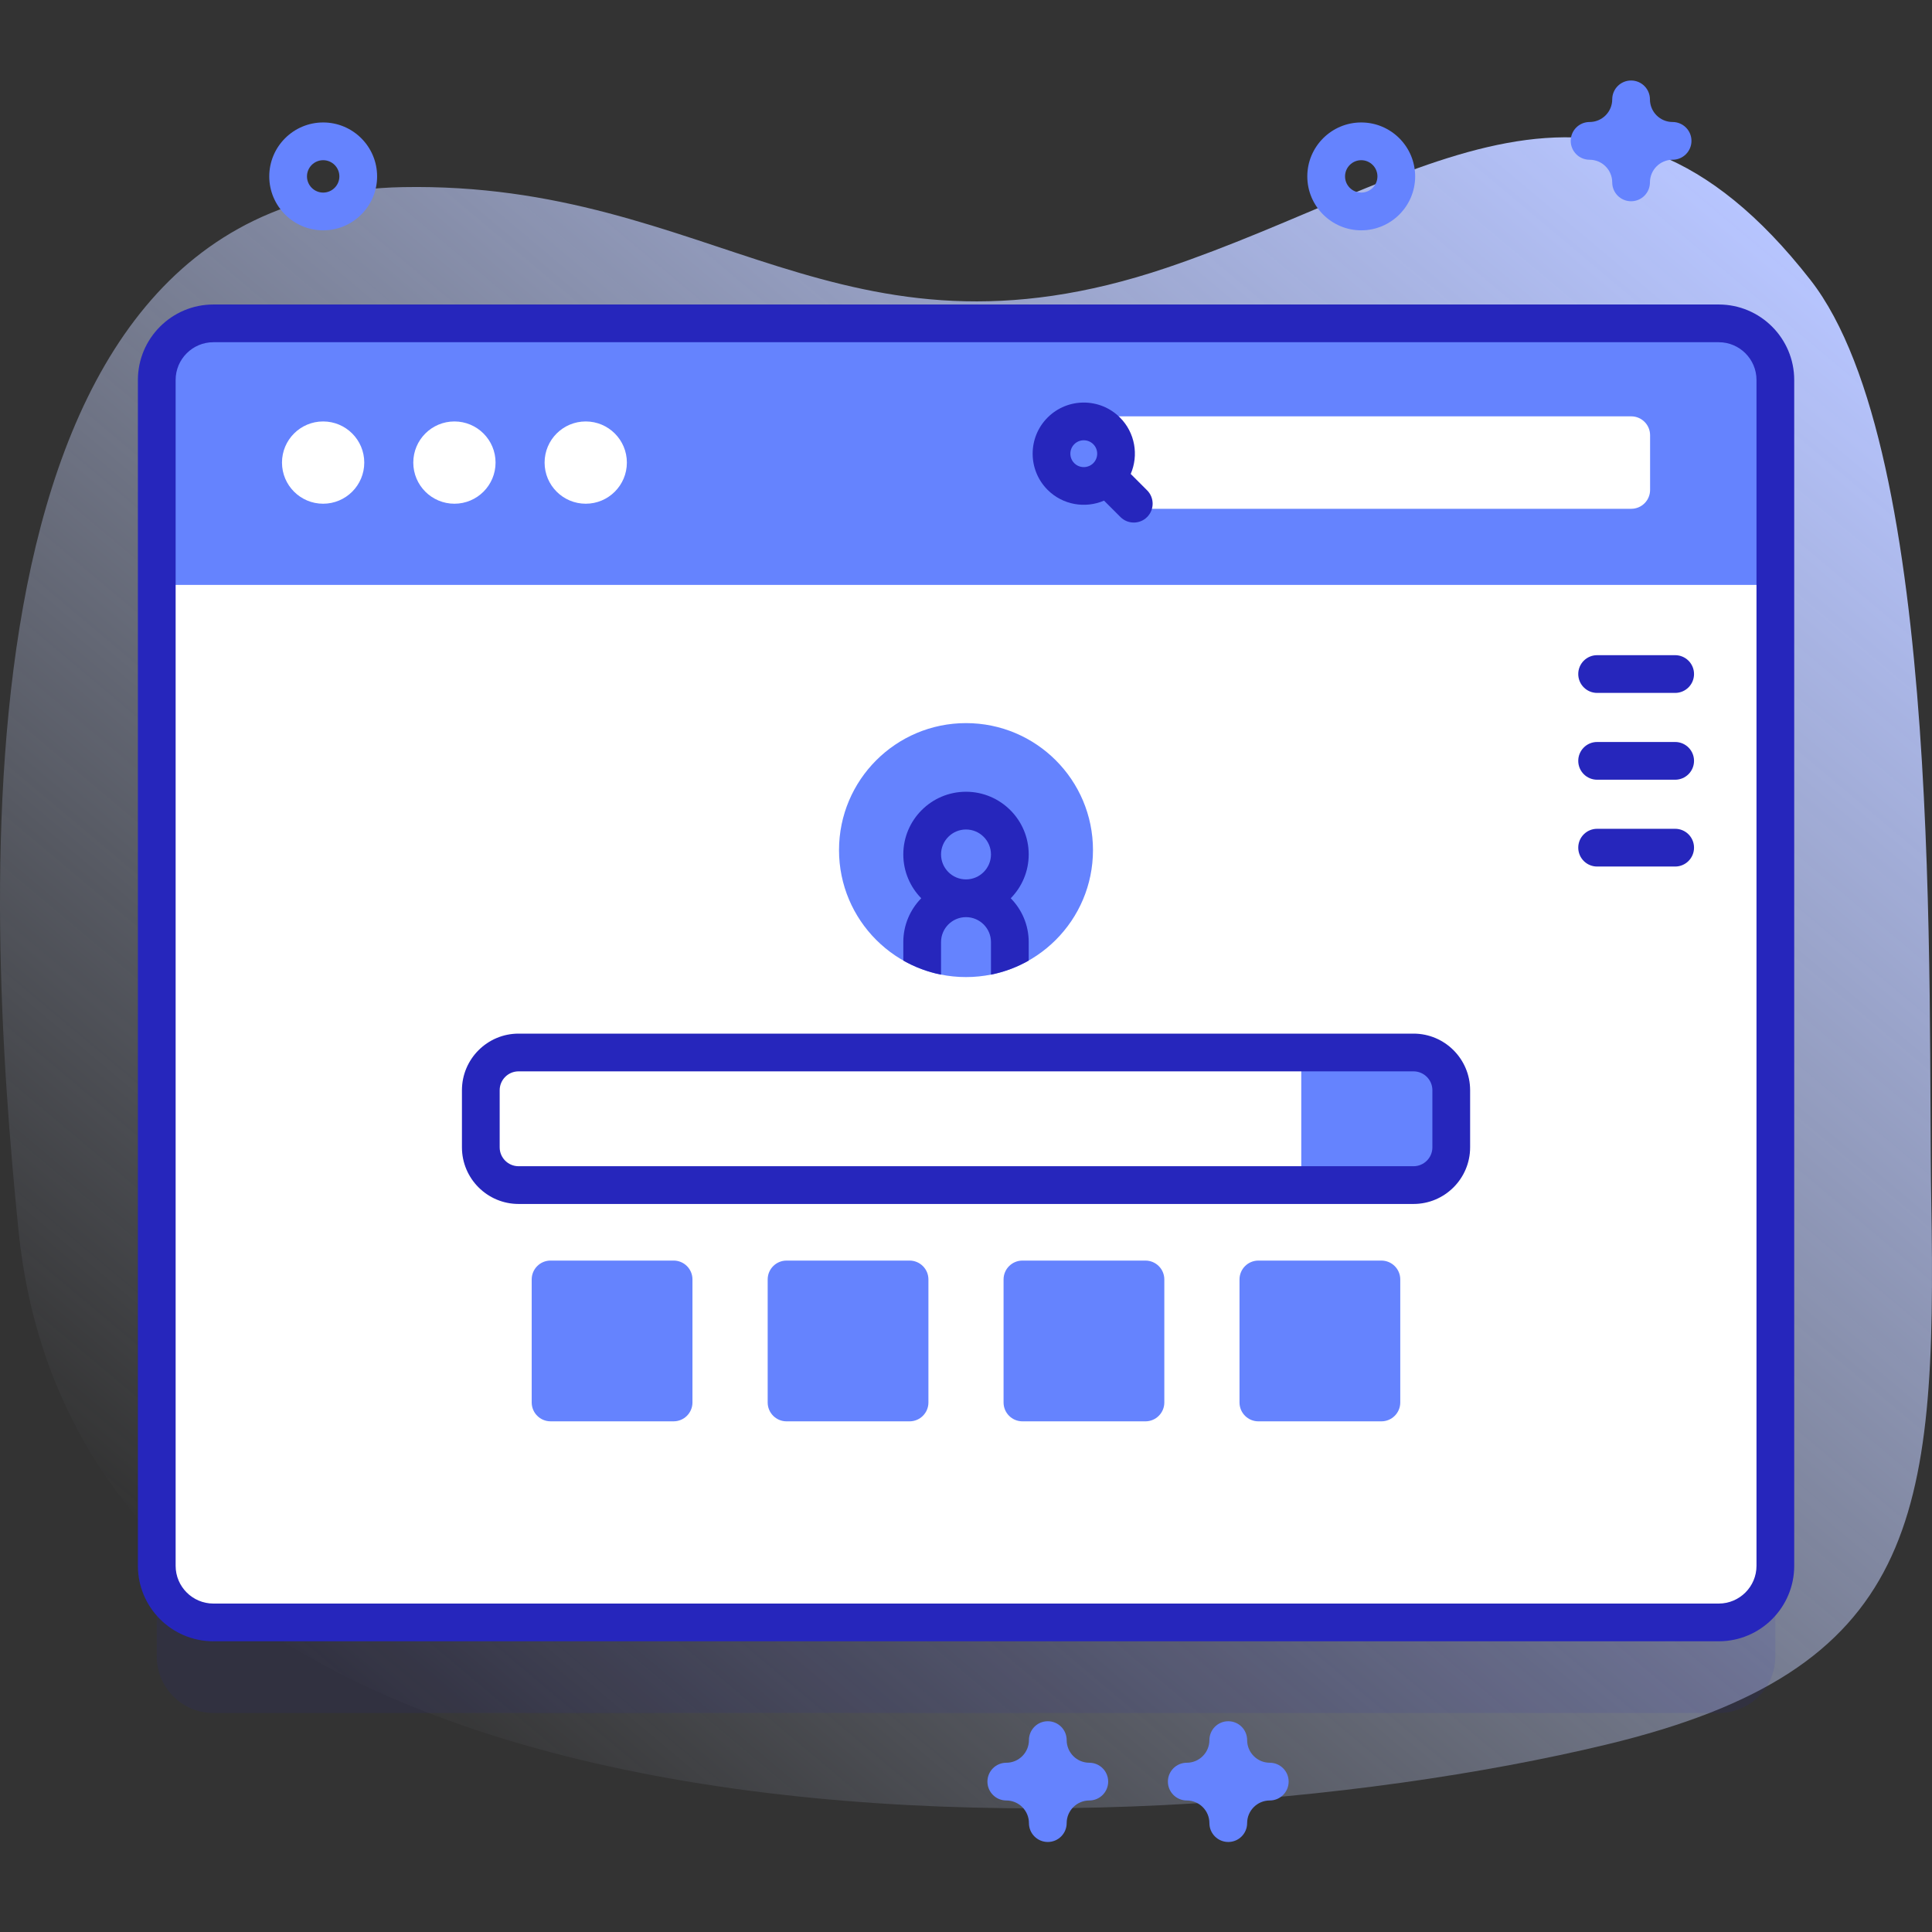 <svg width="120" height="120" viewBox="0 0 120 120" fill="none" xmlns="http://www.w3.org/2000/svg">
  <rect x="0" y="0" width="120" height="120" fill="#333333" stroke="none"/>
  <path d="M1.148 76.422C5.237 116.939 69.683 115.596 99.773 108.359C119.102 103.711 120.304 94.42 119.954 74.609C119.729 61.839 120.761 28.033 112.453 17.393C99.692 1.049 88.259 11.299 72.456 16.634C52.185 23.477 44.287 11.26 25.001 11.623C-3.275 12.157 -0.963 55.511 1.148 76.422Z" fill="url(#paint0_linear_4902_31230)"/>
  <path opacity="0.1" d="M106.754 106.396H13.252C11.31 106.396 9.736 104.822 9.736 102.88V29.224C9.736 27.282 11.31 25.708 13.252 25.708H106.754C108.695 25.708 110.269 27.282 110.269 29.224V102.88C110.269 104.822 108.695 106.396 106.754 106.396Z" fill="#2626BC"/>
  <path d="M106.754 100.771H13.252C11.31 100.771 9.736 99.197 9.736 97.255V23.599C9.736 21.658 11.31 20.084 13.252 20.084H106.754C108.695 20.084 110.269 21.658 110.269 23.599V97.255C110.269 99.197 108.695 100.771 106.754 100.771Z" fill="white"/>
  <path d="M110.269 36.329V23.599C110.269 21.658 108.695 20.084 106.754 20.084H13.252C11.31 20.084 9.736 21.658 9.736 23.599V36.329H110.269Z" fill="#6583FE"/>
  <path d="M106.755 101.943H13.253C10.668 101.943 8.565 99.841 8.565 97.256V23.6C8.565 21.015 10.668 18.913 13.253 18.913H106.755C109.339 18.913 111.442 21.015 111.442 23.6V97.256C111.443 99.841 109.34 101.943 106.755 101.943ZM13.253 21.256C11.961 21.256 10.909 22.308 10.909 23.6V97.256C10.909 98.549 11.961 99.6 13.253 99.6H106.755C108.047 99.6 109.099 98.549 109.099 97.256V23.6C109.099 22.308 108.047 21.256 106.755 21.256H13.253Z" fill="#2626BC"/>
  <path d="M20.07 31.287C21.481 31.287 22.625 30.143 22.625 28.732C22.625 27.321 21.481 26.177 20.07 26.177C18.659 26.177 17.515 27.321 17.515 28.732C17.515 30.143 18.659 31.287 20.07 31.287Z" fill="white"/>
  <path d="M28.225 31.287C29.636 31.287 30.78 30.143 30.78 28.732C30.78 27.321 29.636 26.177 28.225 26.177C26.814 26.177 25.67 27.321 25.67 28.732C25.67 30.143 26.814 31.287 28.225 31.287Z" fill="white"/>
  <path d="M36.381 31.287C37.792 31.287 38.936 30.143 38.936 28.732C38.936 27.321 37.792 26.177 36.381 26.177C34.97 26.177 33.826 27.321 33.826 28.732C33.826 30.143 34.97 31.287 36.381 31.287Z" fill="white"/>
  <path d="M101.318 31.602H69.406V25.86H101.318C101.965 25.86 102.49 26.385 102.49 27.032V30.43C102.49 31.077 101.966 31.602 101.318 31.602Z" fill="white"/>
  <path d="M69.562 25.933C68.324 24.694 66.308 24.694 65.069 25.933C63.83 27.172 63.83 29.187 65.069 30.426C66.015 31.372 67.413 31.593 68.573 31.095L69.593 32.114C70.05 32.571 70.792 32.571 71.25 32.114C71.707 31.656 71.707 30.914 71.25 30.456L70.231 29.437C70.73 28.277 70.509 26.879 69.562 25.933ZM66.726 27.59C67.051 27.265 67.58 27.265 67.905 27.59C68.23 27.915 68.23 28.444 67.905 28.769C67.58 29.094 67.051 29.094 66.726 28.769C66.401 28.444 66.401 27.915 66.726 27.59Z" fill="#2626BC"/>
  <path d="M60 60.688C64.356 60.688 67.887 57.157 67.887 52.801C67.887 48.445 64.356 44.914 60 44.914C55.644 44.914 52.113 48.445 52.113 52.801C52.113 57.157 55.644 60.688 60 60.688Z" fill="#6583FE"/>
  <path d="M63.895 53.07C63.895 50.923 62.146 49.177 59.999 49.177C57.852 49.177 56.106 50.923 56.106 53.07C56.106 54.129 56.533 55.09 57.22 55.793C56.533 56.494 56.106 57.455 56.106 58.514V59.663C56.826 60.071 57.614 60.371 58.45 60.537V58.514C58.45 57.659 59.146 56.965 59.999 56.965C60.855 56.965 61.551 57.659 61.551 58.514V60.537C62.388 60.371 63.175 60.071 63.895 59.663V58.514C63.895 57.455 63.468 56.494 62.779 55.793C63.468 55.09 63.895 54.129 63.895 53.07ZM59.999 54.621C59.146 54.621 58.45 53.925 58.45 53.07C58.45 52.217 59.146 51.521 59.999 51.521C60.855 51.521 61.551 52.217 61.551 53.07C61.551 53.925 60.855 54.621 59.999 54.621Z" fill="#2626BC"/>
  <path d="M87.797 73.61H32.209C30.915 73.61 29.865 72.561 29.865 71.266V67.718C29.865 66.424 30.915 65.374 32.209 65.374H87.797C89.091 65.374 90.141 66.424 90.141 67.718V71.266C90.141 72.561 89.091 73.61 87.797 73.61Z" fill="white"/>
  <path d="M87.796 65.374H80.824V73.61H87.796C89.091 73.61 90.14 72.561 90.14 71.266V67.718C90.14 66.424 89.091 65.374 87.796 65.374Z" fill="#6583FE"/>
  <path d="M41.838 88.281H34.197C33.55 88.281 33.025 87.756 33.025 87.109V79.468C33.025 78.82 33.55 78.296 34.197 78.296H41.838C42.486 78.296 43.01 78.82 43.01 79.468V87.109C43.01 87.756 42.486 88.281 41.838 88.281Z" fill="#6583FE"/>
  <path d="M56.495 88.282H48.853C48.206 88.282 47.682 87.757 47.682 87.11V79.469C47.682 78.822 48.206 78.297 48.853 78.297H56.495C57.142 78.297 57.666 78.822 57.666 79.469V87.11C57.666 87.757 57.142 88.282 56.495 88.282Z" fill="#6583FE"/>
  <path d="M71.146 88.282H63.505C62.858 88.282 62.333 87.757 62.333 87.11V79.469C62.333 78.822 62.858 78.297 63.505 78.297H71.146C71.793 78.297 72.318 78.822 72.318 79.469V87.11C72.318 87.757 71.793 88.282 71.146 88.282Z" fill="#6583FE"/>
  <path d="M85.801 88.282H78.16C77.513 88.282 76.988 87.757 76.988 87.11V79.469C76.988 78.822 77.513 78.297 78.16 78.297H85.801C86.448 78.297 86.973 78.822 86.973 79.469V87.11C86.973 87.757 86.448 88.282 85.801 88.282Z" fill="#6583FE"/>
  <path d="M104.047 43.038H99.2C98.553 43.038 98.028 42.513 98.028 41.866C98.028 41.219 98.553 40.694 99.2 40.694H104.047C104.694 40.694 105.219 41.219 105.219 41.866C105.219 42.514 104.694 43.038 104.047 43.038Z" fill="#2626BC"/>
  <path d="M104.047 48.43H99.2C98.553 48.43 98.028 47.905 98.028 47.258C98.028 46.611 98.553 46.086 99.2 46.086H104.047C104.694 46.086 105.219 46.611 105.219 47.258C105.219 47.905 104.694 48.43 104.047 48.43Z" fill="#2626BC"/>
  <path d="M104.047 53.822H99.2C98.553 53.822 98.028 53.297 98.028 52.65C98.028 52.002 98.553 51.478 99.2 51.478H104.047C104.694 51.478 105.219 52.002 105.219 52.65C105.219 53.297 104.694 53.822 104.047 53.822Z" fill="#2626BC"/>
  <path d="M84.549 14.306C82.702 14.306 81.199 12.803 81.199 10.956C81.199 9.109 82.702 7.606 84.549 7.606C86.396 7.606 87.898 9.109 87.898 10.956C87.898 12.803 86.396 14.306 84.549 14.306ZM84.549 9.95C83.994 9.95 83.543 10.401 83.543 10.956C83.543 11.51 83.994 11.962 84.549 11.962C85.103 11.962 85.555 11.51 85.555 10.956C85.555 10.401 85.103 9.95 84.549 9.95Z" fill="#6583FE"/>
  <path d="M20.073 14.306C18.226 14.306 16.724 12.803 16.724 10.956C16.724 9.109 18.226 7.606 20.073 7.606C21.92 7.606 23.423 9.109 23.423 10.956C23.423 12.803 21.92 14.306 20.073 14.306ZM20.073 9.95C19.519 9.95 19.067 10.401 19.067 10.956C19.067 11.51 19.519 11.962 20.073 11.962C20.628 11.962 21.079 11.51 21.079 10.956C21.079 10.401 20.628 9.95 20.073 9.95Z" fill="#6583FE"/>
  <path d="M101.31 12.5C100.662 12.5 100.138 11.976 100.138 11.328C100.138 10.553 99.507 9.922 98.731 9.922C98.084 9.922 97.56 9.397 97.56 8.75C97.56 8.103 98.084 7.578 98.731 7.578C99.507 7.578 100.138 6.947 100.138 6.172C100.138 5.525 100.662 5 101.31 5C101.957 5 102.481 5.525 102.481 6.172C102.481 6.947 103.112 7.578 103.888 7.578C104.535 7.578 105.06 8.103 105.06 8.75C105.06 9.397 104.535 9.922 103.888 9.922C103.112 9.922 102.481 10.553 102.481 11.328C102.481 11.976 101.957 12.5 101.31 12.5Z" fill="#6583FE"/>
  <path d="M76.29 114.409C75.643 114.409 75.118 113.884 75.118 113.237C75.118 112.461 74.487 111.831 73.712 111.831C73.065 111.831 72.54 111.306 72.54 110.659C72.54 110.011 73.065 109.487 73.712 109.487C74.487 109.487 75.118 108.856 75.118 108.081C75.118 107.433 75.643 106.909 76.29 106.909C76.938 106.909 77.462 107.433 77.462 108.081C77.462 108.856 78.093 109.487 78.868 109.487C79.516 109.487 80.04 110.011 80.04 110.659C80.04 111.306 79.516 111.831 78.868 111.831C78.093 111.831 77.462 112.461 77.462 113.237C77.462 113.884 76.938 114.409 76.29 114.409Z" fill="#6583FE"/>
  <path d="M65.081 114.409C64.434 114.409 63.909 113.884 63.909 113.237C63.909 112.461 63.279 111.831 62.503 111.831C61.856 111.831 61.331 111.306 61.331 110.659C61.331 110.011 61.856 109.487 62.503 109.487C63.279 109.487 63.909 108.856 63.909 108.081C63.909 107.433 64.434 106.909 65.081 106.909C65.728 106.909 66.253 107.433 66.253 108.081C66.253 108.856 66.884 109.487 67.659 109.487C68.306 109.487 68.831 110.011 68.831 110.659C68.831 111.306 68.306 111.831 67.659 111.831C66.884 111.831 66.253 112.461 66.253 113.237C66.253 113.884 65.728 114.409 65.081 114.409Z" fill="#6583FE"/>
  <path d="M87.796 74.78H32.208C30.27 74.78 28.692 73.203 28.692 71.264V67.716C28.692 65.777 30.27 64.2 32.208 64.2H87.796C89.735 64.2 91.312 65.777 91.312 67.716V71.264C91.312 73.203 89.735 74.78 87.796 74.78ZM32.208 66.544C31.562 66.544 31.036 67.07 31.036 67.716V71.264C31.036 71.91 31.562 72.436 32.208 72.436H87.796C88.442 72.436 88.968 71.91 88.968 71.264V67.716C88.968 67.07 88.442 66.544 87.796 66.544H32.208Z" fill="#2626BC"/>
  <defs>
    <linearGradient id="paint0_linear_4902_31230" x1="22.623" y1="106.759" x2="104.223" y2="9.512" gradientUnits="userSpaceOnUse">
      <stop stop-color="#D2DEFF" stop-opacity="0"/>
      <stop offset="1" stop-color="#B7C5FF"/>
    </linearGradient>
  </defs>
</svg>

